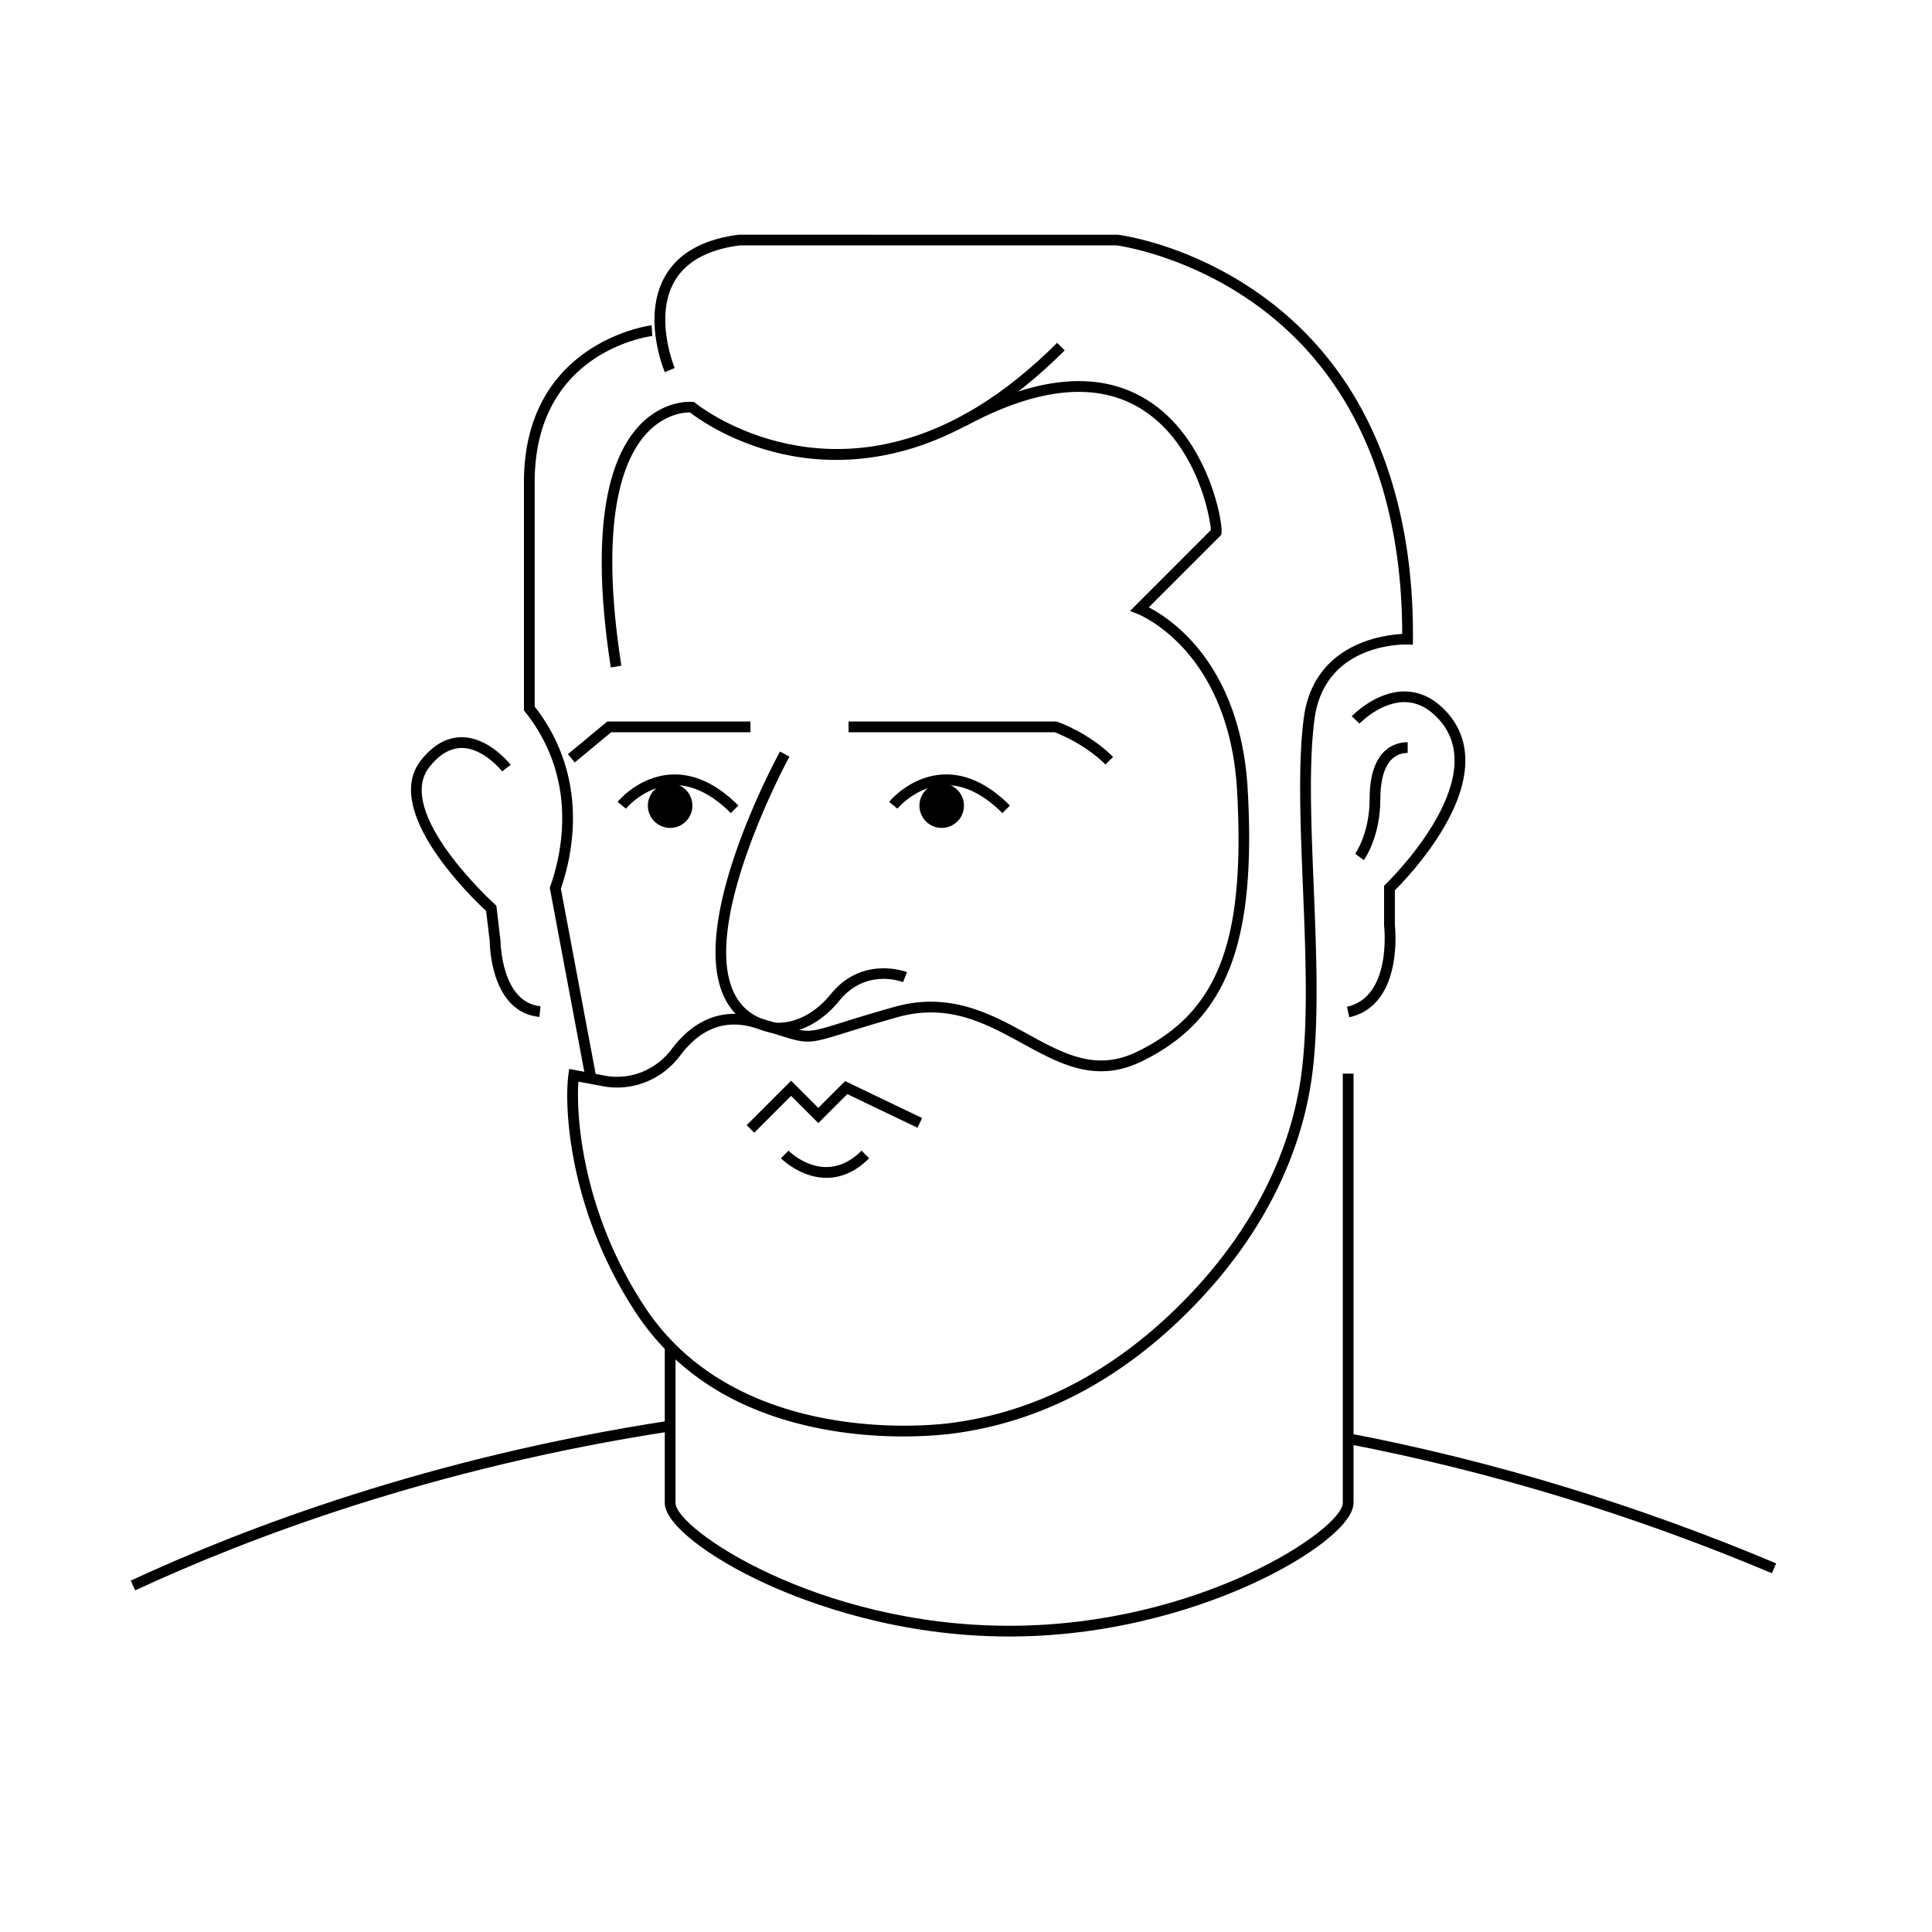 <svg xmlns="http://www.w3.org/2000/svg" viewBox="0 0 360 360" style="enable-background:new 0 0 360 360" xml:space="preserve"><path class="st8" d="M168.31 267.66c-4.38 0-9.89-.34-15.8-1.53-15.26-3.07-26.74-10.37-34.14-21.7-12.53-19.19-13.24-38.42-12.45-44.21l.14-1.04 6.64 1.25c4.73.89 9.51-1.02 12.48-4.97 4.22-5.62 9.64-7.68 15.69-5.95 2 .57 3.55 1.06 4.8 1.45 4.91 1.55 4.91 1.55 11.43-.49 2.23-.7 5.29-1.65 9.52-2.84 10.32-2.92 18.03 1.3 24.83 5.03 6.88 3.77 12.82 7.03 20.46 3.3 15.12-7.38 20.16-20.56 18.6-48.63-.76-13.61-5.75-21.84-9.81-26.34-4.39-4.88-8.67-6.57-8.71-6.59l-1.43-.55 15.07-15.08c-.12-2.29-2.48-15.43-12.2-22.06-8.35-5.69-19.61-4.79-33.49 2.69l-.95-1.76c14.7-7.92 26.74-8.74 35.77-2.44 10.55 7.36 13.13 22.17 12.85 24.14l-.05.33-13.5 13.5c4.29 2.22 17.14 10.79 18.44 34.05 1.59 28.66-3.94 42.83-19.72 50.54-8.57 4.18-15.23.53-22.3-3.34-6.78-3.71-13.79-7.56-23.32-4.86-4.2 1.19-7.24 2.14-9.47 2.83-6.99 2.18-7.22 2.18-12.63.48-1.23-.39-2.76-.87-4.75-1.44-5.25-1.5-9.81.26-13.54 5.23-3.43 4.57-8.97 6.77-14.45 5.74l-4.54-.85c-.2 2.77-.11 8.12 1.24 14.87a76.487 76.487 0 0 0 11.01 26.93c17.05 26.11 53 22.34 57.04 21.82 15.56-1.99 29.84-9.29 42.43-21.69 16.24-16 21.44-32.18 22.94-42.94 1.37-9.85.85-22.77.34-35.27-.48-11.85-.94-23.05.16-31.46 1.8-13.79 14.59-15.48 18.34-15.68 0-18.93-4.66-44.47-26.36-60.71-12.79-9.57-25.83-11.55-26.8-11.69h-70.3c-5.94.77-10.02 3.03-12.14 6.7-3.86 6.71 0 16.05.04 16.14l-1.84.78c-.18-.42-4.28-10.36.07-17.92 2.45-4.25 7.05-6.84 13.68-7.69l.13-.01 70.55.01c.57.07 14.08 1.84 27.73 12.02 22.8 17.02 27.4 43.84 27.24 63.35l-.01 1.02-1.02-.03c-.63-.02-15.46-.33-17.32 13.96-1.07 8.24-.62 19.36-.14 31.12.51 12.58 1.04 25.6-.36 35.63-1.54 11.06-6.87 27.69-23.51 44.09-12.91 12.72-27.58 20.21-43.58 22.25-1.42.17-4.67.51-9.03.51z"/><path class="st8" d="m251.42 189.55-.43-1.95c8.39-1.85 6.94-14.92 6.92-15.06l-.01-.12v-7.38l.31-.3c.2-.19 20.08-19.37 9.95-30.65-1.92-2.13-4.06-3.23-6.38-3.26h-.1c-4.53 0-8.31 3.96-8.35 4l-1.45-1.37c.18-.19 4.52-4.68 9.93-4.62 2.9.04 5.54 1.36 7.84 3.92 4.78 5.32 4.51 12.84-.79 21.75-3.39 5.7-7.75 10.19-8.95 11.38v6.47c.06.51.38 3.89-.35 7.55-1.07 5.38-3.88 8.71-8.14 9.64zM100.51 189.49c-8.93-.87-9.25-13.04-9.26-14.15l-.67-5.6c-2.52-2.33-19.54-18.65-12.15-28.06 2.25-2.86 4.8-4.31 7.58-4.31h.04c5.08.02 8.94 4.94 9.1 5.15l-1.58 1.22c-.03-.04-3.43-4.36-7.53-4.37-2.17.03-4.17 1.19-6.03 3.55-6.65 8.46 12.01 25.42 12.2 25.59l.28.25.77 6.52c0 .11.1 11.5 7.46 12.22l-.21 1.99zM113.81 124.37c-2.41-15.46-3.44-35.84 5.37-45.13 4.58-4.83 9.65-4.37 9.87-4.35l.3.03.23.19c.23.19 23.13 18.68 52.5.72 5.04-3.08 10.05-7.1 14.9-11.95l1.41 1.41c-4.96 4.96-10.1 9.08-15.27 12.24-15.98 9.77-30.02 9.02-38.99 6.67-8.69-2.28-14.29-6.36-15.56-7.35-.99-.02-4.61.21-7.99 3.8-4.52 4.82-9.03 16.25-4.8 43.39l-1.97.33zM205.99 142.46c-3.77-3.77-8.58-5.68-9.48-6.02h-38.39v-2h38.73l.16.05c.24.08 5.91 2.06 10.4 6.55l-1.42 1.42zM107.1 142.07l-1.28-1.54 7.34-6.09h26.68v2h-25.95z"/><path class="st8" d="m109.03 200.53-6.59-35.11.09-.25c1.71-4.82 4-14.41.05-24.4a31.75 31.75 0 0 0-4.73-8.12l-.22-.27V89.83c0-26.11 23.55-29.21 23.79-29.21l.12 1.99c-.89.11-21.91 3.06-21.91 27.22v41.84a33.12 33.12 0 0 1 4.81 8.36c4.12 10.43 1.86 20.38.07 25.55l6.49 34.58-1.97.37zM140.54 211.07l-1.41-1.41 8.28-8.29 5.07 5.07 4.99-4.99 14.35 6.88-.86 1.81-13.08-6.27-5.4 5.4-5.07-5.07zM154 219.47h-.02c-4.8-.01-8.32-3.5-8.47-3.65l1.42-1.41c.28.28 6.88 6.72 13.61 0l1.41 1.41c-2.41 2.43-5.09 3.65-7.95 3.65zM145.06 192.56c-.7 0-1.13-.07-1.19-.08-4.31-.9-7.33-3.21-9-6.85-6.54-14.22 9.78-44.33 10.48-45.6l1.75.96c-.17.3-16.54 30.5-10.42 43.81 1.42 3.08 3.89 4.95 7.57 5.72.19.03 5.55.86 10.59-5.32 5.91-7.25 14.09-4.09 14.17-4.05l-.74 1.86c-.28-.11-6.91-2.63-11.87 3.46-4.41 5.38-9.17 6.09-11.34 6.09zM186.78 151.51c-3.63-3.63-7.32-5.38-10.98-5.2-5.17.26-8.54 4.33-8.57 4.37l-1.55-1.26c.16-.2 3.98-4.8 10.02-5.1 4.24-.21 8.44 1.73 12.49 5.78l-1.41 1.41z"/><circle class="st8" cx="175.47" cy="150.12" r="4.15"/><path class="st8" d="M136.18 151.51c-3.63-3.63-7.32-5.38-10.98-5.2-5.17.26-8.54 4.33-8.57 4.37l-1.55-1.26c.16-.2 3.98-4.8 10.02-5.1 4.24-.21 8.44 1.73 12.49 5.78l-1.41 1.41z"/><circle class="st8" cx="124.87" cy="150.12" r="4.15"/><path class="st8" d="M330.17 293.15c-25.82-10.88-52.45-18.99-79.15-24.11l.38-1.96c26.84 5.15 53.6 13.3 79.55 24.23l-.78 1.84zM25.2 296.34l-.84-1.81c21.14-9.82 55.72-22.96 100.36-29.81l.3 1.98c-44.41 6.81-78.8 19.88-99.82 29.64zM254.14 160.27l-1.62-1.18.81.59-.81-.59c.03-.04 2.69-3.81 2.69-10.2 0-9.56 4.96-10.59 7.09-10.59v2c-3.28 0-5.09 3.05-5.09 8.59-.01 7.08-2.95 11.21-3.07 11.38z"/><path class="st8" d="M188.04 304.94c-20.63 0-37.1-6.09-45.08-9.72-11.24-5.11-19.09-11.35-19.09-15.16v-28.68h2v28.68c0 4.78 26.45 22.88 62.17 22.88s62.17-18.1 62.17-22.88v-80.01h2v80.01c0 3.82-7.85 10.05-19.09 15.16-7.98 3.64-24.45 9.72-45.08 9.72z"/></svg>